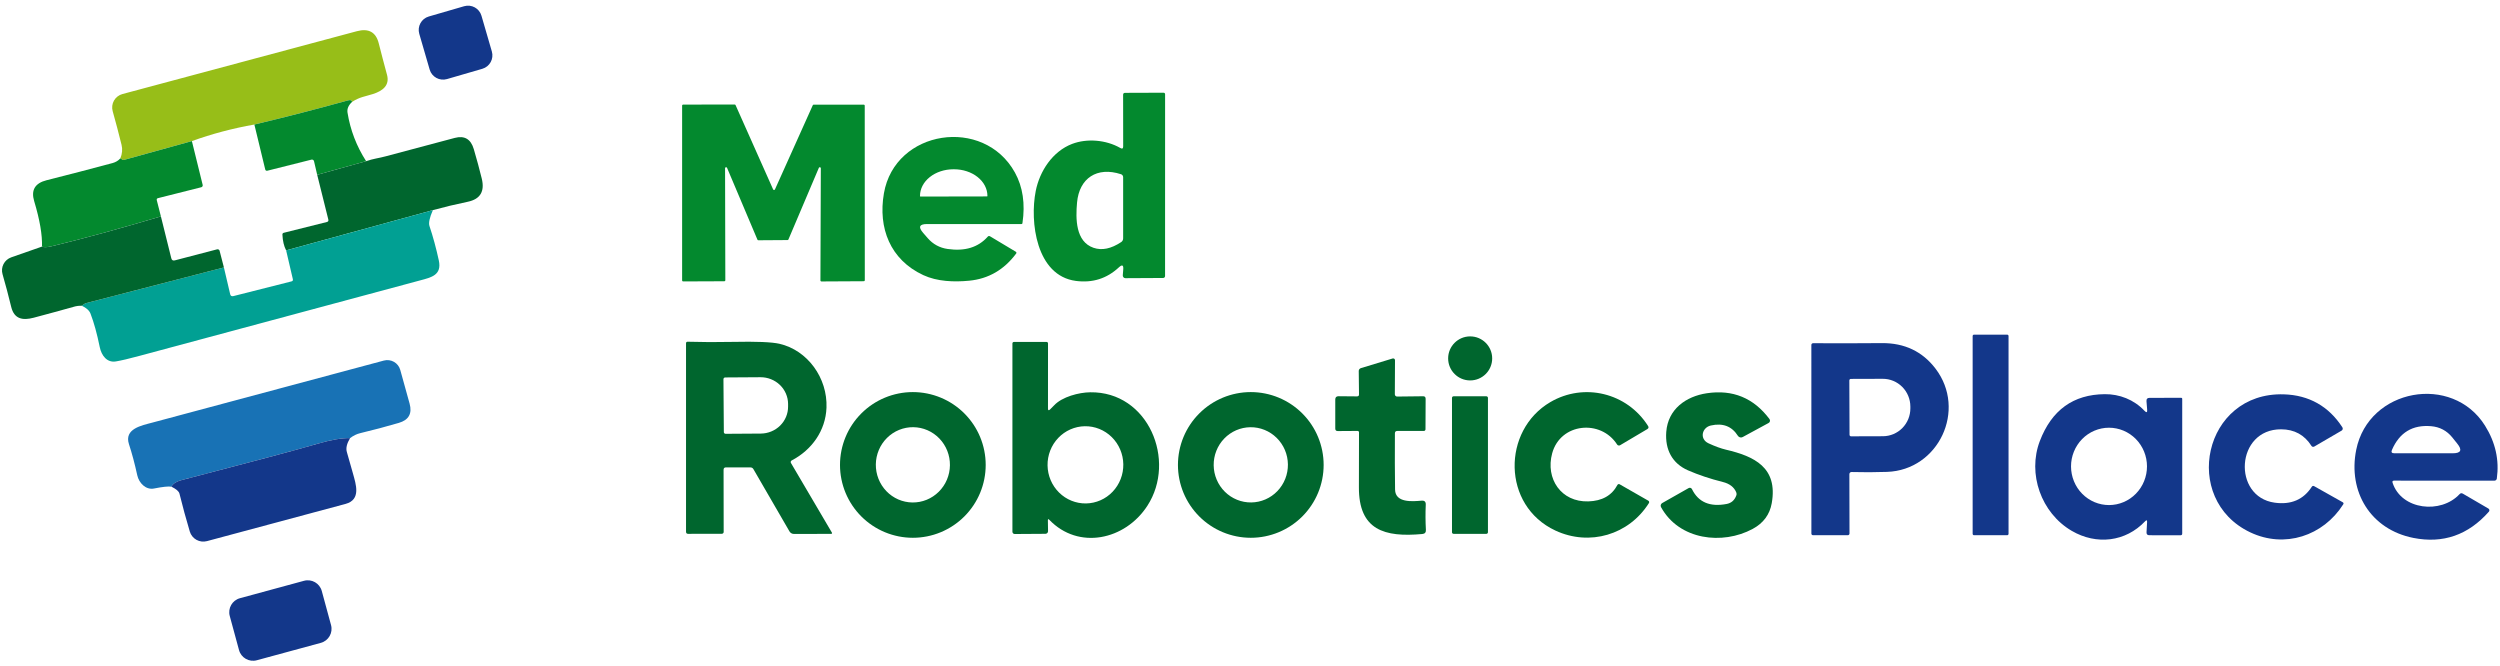 <svg width="755" height="201" viewBox="0 0 755 201" fill="none" xmlns="http://www.w3.org/2000/svg">
<path d="M339.2 44.21L339.18 28.63C339.18 28.243 339.377 28.047 339.77 28.04L351.41 28C351.469 28 351.528 28.012 351.582 28.034C351.637 28.057 351.687 28.09 351.728 28.132C351.77 28.174 351.803 28.223 351.826 28.278C351.848 28.332 351.86 28.391 351.86 28.45L351.85 83.37C351.85 83.524 351.789 83.671 351.68 83.78C351.571 83.889 351.424 83.95 351.27 83.95L339.88 84.01C339.77 84.012 339.661 83.99 339.56 83.947C339.459 83.903 339.368 83.838 339.293 83.756C339.217 83.674 339.16 83.577 339.123 83.471C339.086 83.365 339.072 83.252 339.08 83.14L339.22 81.39C339.333 80.03 338.89 79.817 337.89 80.75C334.263 84.13 329.943 85.493 324.93 84.84C312.89 83.27 310.96 66.91 312.79 57.69C313.98 51.67 317.88 45.71 323.78 43.46C328.24 41.76 334 42.2 338.35 44.7C338.917 45.027 339.2 44.863 339.2 44.21ZM330.23 74.83C332.77 75.71 335.563 75.133 338.61 73.1C338.789 72.98 338.936 72.817 339.037 72.625C339.138 72.433 339.191 72.218 339.19 72V53.49C339.187 53.297 339.124 53.11 339.011 52.954C338.899 52.798 338.741 52.682 338.56 52.62C331.29 50.24 325.94 53.81 325.27 61.14C324.82 66.08 324.82 72.96 330.23 74.83Z" fill="#03892E"/>
<path d="M247.3 50.67L238.11 72.31C238.087 72.365 238.048 72.413 237.998 72.446C237.948 72.48 237.89 72.499 237.83 72.5L229.03 72.56C228.968 72.561 228.908 72.543 228.856 72.509C228.804 72.475 228.764 72.427 228.74 72.37L219.57 50.69C219.544 50.621 219.495 50.563 219.43 50.528C219.366 50.492 219.291 50.48 219.219 50.495C219.147 50.509 219.082 50.549 219.037 50.607C218.991 50.664 218.967 50.736 218.97 50.81L219.05 84.63C219.05 84.712 219.017 84.791 218.959 84.849C218.901 84.907 218.822 84.94 218.74 84.94L206.31 84.99C206.228 84.99 206.149 84.957 206.091 84.899C206.033 84.841 206 84.762 206 84.68V31.9C206 31.818 206.033 31.739 206.091 31.681C206.149 31.622 206.228 31.59 206.31 31.59L221.86 31.56C221.919 31.56 221.977 31.577 222.026 31.609C222.076 31.641 222.115 31.686 222.14 31.74L233.48 57.2C233.505 57.253 233.545 57.297 233.594 57.329C233.644 57.36 233.701 57.377 233.76 57.377C233.819 57.377 233.876 57.36 233.926 57.329C233.975 57.297 234.015 57.253 234.04 57.2L245.46 31.78C245.485 31.726 245.524 31.681 245.574 31.649C245.623 31.617 245.681 31.6 245.74 31.6H260.84C260.922 31.6 261.001 31.633 261.059 31.691C261.117 31.749 261.15 31.828 261.15 31.91L261.17 84.62C261.17 84.702 261.137 84.781 261.079 84.839C261.021 84.897 260.942 84.93 260.86 84.93L248.08 85C247.998 85 247.919 84.967 247.861 84.909C247.803 84.851 247.77 84.772 247.77 84.69L247.89 50.8C247.889 50.73 247.865 50.662 247.821 50.608C247.777 50.553 247.715 50.515 247.647 50.5C247.578 50.485 247.507 50.494 247.444 50.524C247.381 50.555 247.33 50.606 247.3 50.67Z" fill="#03892E"/>
<path d="M278.78 70.32C279.3 70.92 279.756 71.447 280.15 71.9C281.756 73.747 283.77 74.843 286.19 75.19C291.39 75.943 295.423 74.707 298.29 71.48C298.496 71.247 298.733 71.21 299 71.37L306.78 76.03C306.824 76.057 306.862 76.092 306.892 76.134C306.922 76.176 306.943 76.224 306.953 76.274C306.963 76.324 306.963 76.375 306.952 76.424C306.941 76.474 306.92 76.52 306.89 76.56C303.243 81.467 298.52 84.203 292.72 84.77C288.16 85.22 283.04 85.04 278.82 83.08C268.82 78.42 265.14 68.85 266.94 58.4C270.25 39.13 297.09 35.07 306.51 52.11C308.896 56.437 309.653 61.533 308.78 67.4C308.753 67.58 308.65 67.67 308.47 67.67L279.99 67.66C277.643 67.66 277.24 68.547 278.78 70.32ZM277.97 59.36L298.07 59.32C298.104 59.32 298.137 59.306 298.162 59.282C298.186 59.258 298.2 59.224 298.2 59.19V59.14C298.198 58.084 297.934 57.039 297.425 56.064C296.916 55.09 296.17 54.205 295.231 53.46C294.293 52.715 293.179 52.125 291.953 51.724C290.728 51.322 289.415 51.117 288.09 51.12H287.91C285.234 51.126 282.67 51.978 280.782 53.49C278.894 55.001 277.835 57.048 277.84 59.18V59.23C277.84 59.264 277.853 59.297 277.878 59.322C277.902 59.346 277.935 59.36 277.97 59.36Z" fill="#03892E"/>
<path d="M606.16 101.06H596.16C595.928 101.06 595.74 101.248 595.74 101.48V161.22C595.74 161.452 595.928 161.64 596.16 161.64H606.16C606.392 161.64 606.58 161.452 606.58 161.22V101.48C606.58 101.248 606.392 101.06 606.16 101.06Z" fill="#13378A"/>
<path d="M443.99 114.89C447.663 114.89 450.64 111.913 450.64 108.24C450.64 104.567 447.663 101.59 443.99 101.59C440.317 101.59 437.34 104.567 437.34 108.24C437.34 111.913 440.317 114.89 443.99 114.89Z" fill="#00662E"/>
<path d="M218.52 141.89L218.55 160.65C218.55 160.796 218.492 160.936 218.389 161.039C218.286 161.142 218.146 161.2 218 161.2L207.81 161.22C207.39 161.22 207.18 161.01 207.18 160.59V103.63C207.18 103.572 207.192 103.514 207.214 103.461C207.236 103.407 207.269 103.359 207.31 103.319C207.351 103.278 207.4 103.247 207.453 103.227C207.507 103.206 207.563 103.197 207.62 103.2C211.98 103.333 216.58 103.35 221.42 103.25C228.4 103.103 233.054 103.293 235.38 103.82C243.87 105.76 249.95 114.13 249.6 123.13C249.33 130.07 245.17 135.88 239.08 139.06C239.015 139.095 238.957 139.143 238.91 139.201C238.863 139.258 238.828 139.324 238.808 139.394C238.787 139.464 238.781 139.537 238.79 139.608C238.799 139.68 238.823 139.749 238.86 139.81L251.24 160.86C251.264 160.897 251.277 160.939 251.278 160.983C251.28 161.027 251.269 161.07 251.247 161.109C251.226 161.147 251.194 161.178 251.156 161.2C251.117 161.221 251.074 161.231 251.03 161.23L239.76 161.25C239.489 161.25 239.223 161.179 238.987 161.044C238.752 160.909 238.557 160.714 238.42 160.48L227.52 141.66C227.435 141.508 227.31 141.382 227.159 141.294C227.008 141.206 226.836 141.16 226.66 141.16L219.26 141.15C218.767 141.143 218.52 141.39 218.52 141.89ZM218.48 114.52L218.6 130.5C218.603 130.636 218.659 130.766 218.756 130.861C218.853 130.957 218.984 131.01 219.12 131.01L229.76 130.94C231.961 130.924 234.066 130.055 235.611 128.525C237.156 126.994 238.016 124.928 238 122.78V121.96C237.993 120.896 237.77 119.844 237.346 118.864C236.922 117.885 236.304 116.996 235.527 116.249C234.751 115.503 233.831 114.913 232.821 114.513C231.811 114.113 230.73 113.912 229.64 113.92L219 113.99C218.931 113.99 218.863 114.004 218.799 114.03C218.735 114.057 218.677 114.096 218.629 114.146C218.58 114.195 218.542 114.254 218.517 114.318C218.491 114.382 218.479 114.451 218.48 114.52Z" fill="#00662E"/>
<path d="M316.46 157.17L316.51 160.41C316.511 160.514 316.492 160.617 316.454 160.713C316.415 160.809 316.358 160.897 316.286 160.972C316.213 161.046 316.127 161.105 316.032 161.146C315.936 161.187 315.834 161.209 315.73 161.21L306.44 161.27C306.257 161.27 306.082 161.198 305.952 161.071C305.823 160.943 305.75 160.77 305.75 160.59V103.71C305.75 103.593 305.796 103.481 305.879 103.399C305.961 103.316 306.073 103.27 306.19 103.27L316.05 103.26C316.169 103.26 316.284 103.306 316.368 103.389C316.453 103.471 316.5 103.583 316.5 103.7L316.49 123.39C316.49 123.95 316.697 124.04 317.11 123.66C317.517 123.287 317.907 122.893 318.28 122.48C320.74 119.8 325.89 118.51 329.24 118.47C346.82 118.21 355.37 139.07 346.51 152.74C339.79 163.11 325.71 166.16 316.9 156.99C316.593 156.67 316.447 156.73 316.46 157.17ZM327.983 152.039C329.485 152.015 330.968 151.69 332.347 151.082C333.725 150.475 334.973 149.596 336.018 148.497C337.063 147.398 337.885 146.099 338.438 144.676C338.991 143.252 339.263 141.731 339.239 140.2C339.19 137.108 337.938 134.162 335.759 132.009C333.579 129.856 330.651 128.674 327.617 128.721C326.115 128.745 324.632 129.07 323.253 129.678C321.875 130.285 320.627 131.164 319.582 132.263C318.537 133.362 317.715 134.661 317.162 136.084C316.609 137.508 316.337 139.029 316.361 140.56C316.41 143.652 317.662 146.598 319.841 148.751C322.021 150.904 324.949 152.086 327.983 152.039Z" fill="#00662E"/>
<path d="M558.51 143.19L558.55 161.12C558.55 161.258 558.495 161.39 558.397 161.488C558.3 161.585 558.168 161.64 558.03 161.64L547.51 161.63C547.385 161.63 547.266 161.58 547.177 161.492C547.089 161.404 547.04 161.285 547.04 161.16L547.03 104.16C547.03 104.093 547.043 104.027 547.069 103.965C547.094 103.903 547.132 103.847 547.179 103.799C547.227 103.752 547.283 103.714 547.345 103.689C547.406 103.663 547.473 103.65 547.54 103.65C554.266 103.69 561.196 103.68 568.33 103.62C575.163 103.567 580.56 106.133 584.52 111.32C594.04 123.79 585.45 141.97 569.89 142.51C566.27 142.637 562.696 142.65 559.17 142.55C559.084 142.547 558.999 142.562 558.919 142.593C558.839 142.624 558.766 142.67 558.704 142.73C558.643 142.79 558.594 142.861 558.56 142.94C558.527 143.019 558.51 143.104 558.51 143.19ZM558.5 114.88L558.56 131.32C558.56 131.439 558.607 131.554 558.692 131.638C558.776 131.723 558.89 131.77 559.01 131.77L568.65 131.74C569.741 131.736 570.821 131.515 571.828 131.089C572.834 130.663 573.748 130.041 574.517 129.259C575.286 128.476 575.895 127.548 576.309 126.527C576.723 125.506 576.934 124.413 576.93 123.31V122.77C576.922 120.542 576.039 118.409 574.475 116.839C572.911 115.269 570.794 114.392 568.59 114.4L558.95 114.43C558.83 114.43 558.716 114.477 558.632 114.562C558.547 114.646 558.5 114.761 558.5 114.88Z" fill="#13378A"/>
<path d="M421.26 130.86C421.22 137.16 421.237 142.823 421.31 147.85C421.37 151.92 426.58 151.44 429.31 151.2C430.197 151.12 430.62 151.523 430.58 152.41C430.467 154.91 430.48 157.447 430.62 160.02C430.667 160.787 430.307 161.203 429.54 161.27C418.14 162.32 410.3 160.1 410.39 147.08C410.423 141.673 410.433 136.17 410.42 130.57C410.42 130.456 410.375 130.346 410.294 130.266C410.213 130.185 410.104 130.14 409.99 130.14L404.02 130.18C403.507 130.187 403.25 129.933 403.25 129.42V120.65C403.25 119.983 403.583 119.653 404.25 119.66L409.8 119.71C410.22 119.717 410.427 119.513 410.42 119.1L410.34 112.05C410.337 111.857 410.397 111.668 410.513 111.511C410.628 111.355 410.792 111.238 410.98 111.18L420.58 108.26C420.662 108.235 420.75 108.229 420.835 108.244C420.92 108.259 421 108.294 421.069 108.345C421.138 108.397 421.194 108.464 421.233 108.541C421.271 108.618 421.291 108.704 421.29 108.79L421.24 119.08C421.24 119.17 421.258 119.259 421.293 119.342C421.327 119.426 421.378 119.501 421.443 119.564C421.507 119.628 421.583 119.677 421.667 119.711C421.75 119.745 421.84 119.761 421.93 119.76L429.78 119.67C430.287 119.663 430.54 119.917 430.54 120.43L430.5 129.65C430.5 129.782 430.447 129.91 430.354 130.003C430.26 130.097 430.133 130.15 430 130.15H421.98C421.507 130.15 421.267 130.387 421.26 130.86Z" fill="#00662E"/>
<path d="M297.68 140.41C297.68 143.299 297.111 146.16 296.006 148.829C294.9 151.498 293.279 153.923 291.237 155.966C289.194 158.009 286.768 159.63 284.099 160.735C281.43 161.841 278.569 162.41 275.68 162.41C269.845 162.41 264.25 160.092 260.124 155.966C255.998 151.84 253.68 146.245 253.68 140.41C253.68 134.575 255.998 128.979 260.124 124.854C264.25 120.728 269.845 118.41 275.68 118.41C278.569 118.41 281.43 118.979 284.099 120.085C286.768 121.19 289.194 122.811 291.237 124.854C293.279 126.896 294.9 129.322 296.006 131.991C297.111 134.66 297.68 137.521 297.68 140.41ZM275.551 151.749C277.021 151.767 278.479 151.491 279.844 150.936C281.208 150.381 282.452 149.559 283.504 148.516C284.556 147.473 285.395 146.23 285.975 144.857C286.554 143.484 286.861 142.01 286.879 140.517C286.898 139.024 286.626 137.542 286.081 136.155C285.535 134.769 284.726 133.506 283.7 132.437C282.674 131.369 281.451 130.516 280.1 129.928C278.75 129.34 277.298 129.029 275.829 129.011C274.36 128.993 272.901 129.269 271.537 129.824C270.172 130.379 268.928 131.201 267.876 132.244C266.824 133.287 265.985 134.53 265.406 135.903C264.827 137.275 264.519 138.75 264.501 140.243C264.483 141.736 264.754 143.218 265.3 144.604C265.845 145.991 266.654 147.254 267.68 148.322C268.706 149.391 269.929 150.243 271.28 150.831C272.63 151.419 274.082 151.731 275.551 151.749Z" fill="#00662E"/>
<path d="M399.74 140.41C399.74 146.245 397.422 151.84 393.297 155.966C389.171 160.092 383.575 162.41 377.74 162.41C371.905 162.41 366.31 160.092 362.184 155.966C358.058 151.84 355.74 146.245 355.74 140.41C355.74 134.575 358.058 128.979 362.184 124.854C366.31 120.728 371.905 118.41 377.74 118.41C383.575 118.41 389.171 120.728 393.297 124.854C397.422 128.979 399.74 134.575 399.74 140.41ZM377.879 151.739C379.351 151.721 380.805 151.409 382.158 150.822C383.511 150.235 384.737 149.383 385.765 148.315C386.792 147.248 387.603 145.985 388.149 144.6C388.696 143.215 388.968 141.735 388.949 140.243C388.931 138.751 388.623 137.278 388.043 135.906C387.463 134.535 386.622 133.293 385.568 132.251C384.514 131.209 383.269 130.387 381.902 129.833C380.535 129.279 379.073 129.003 377.601 129.021C376.129 129.039 374.675 129.35 373.322 129.938C371.969 130.525 370.744 131.377 369.716 132.445C368.688 133.512 367.878 134.774 367.331 136.159C366.785 137.545 366.513 139.025 366.531 140.517C366.549 142.009 366.857 143.482 367.437 144.853C368.018 146.225 368.859 147.467 369.912 148.509C370.966 149.551 372.212 150.373 373.579 150.927C374.946 151.481 376.407 151.757 377.879 151.739Z" fill="#00662E"/>
<path d="M469.74 160.23C453.55 152.69 453.6 129.98 468.21 121.43C478.37 115.48 491.37 118.61 497.71 128.64C497.963 129.04 497.883 129.36 497.47 129.6L489.27 134.46C489.122 134.547 488.946 134.574 488.778 134.535C488.611 134.496 488.464 134.394 488.37 134.25C483.45 126.55 471.24 127.7 468.75 136.92C466.68 144.58 471.47 151.67 479.67 151.42C483.843 151.3 486.777 149.64 488.47 146.44C488.5 146.384 488.542 146.334 488.592 146.294C488.641 146.253 488.699 146.224 488.76 146.206C488.822 146.188 488.886 146.183 488.95 146.191C489.013 146.198 489.075 146.218 489.13 146.25L497.79 151.21C497.85 151.245 497.903 151.292 497.945 151.348C497.987 151.404 498.017 151.467 498.034 151.535C498.051 151.602 498.054 151.671 498.043 151.739C498.032 151.807 498.007 151.872 497.97 151.93C491.93 161.54 480.05 165.03 469.74 160.23Z" fill="#00662E"/>
<path d="M524.34 148.67C523.68 147.103 522.33 146.067 520.29 145.56C516.457 144.6 512.95 143.427 509.77 142.04C505 139.95 502.81 135.77 503.21 130.44C503.73 123.56 509.14 119.71 515.46 118.76C523.3 117.587 529.607 120.183 534.38 126.55C534.449 126.644 534.498 126.751 534.522 126.864C534.546 126.978 534.546 127.095 534.522 127.208C534.497 127.321 534.448 127.427 534.379 127.519C534.31 127.61 534.221 127.686 534.12 127.74L526.29 131.99C526.047 132.123 525.762 132.158 525.492 132.088C525.223 132.017 524.99 131.846 524.84 131.61C523.013 128.723 520.293 127.687 516.68 128.5C513.96 129.11 513.18 132.6 515.97 133.88C517.977 134.807 519.73 135.447 521.23 135.8C529.78 137.8 536.97 141.16 535.07 151.95C534.463 155.397 532.543 157.99 529.31 159.73C520.24 164.64 507.1 163.14 501.63 153.15C501.518 152.941 501.492 152.697 501.557 152.469C501.623 152.241 501.774 152.048 501.98 151.93L509.97 147.4C510.054 147.351 510.148 147.32 510.245 147.309C510.342 147.298 510.441 147.307 510.535 147.336C510.628 147.365 510.715 147.414 510.79 147.478C510.865 147.542 510.926 147.621 510.97 147.71C512.897 151.663 516.387 153.16 521.44 152.2C522.873 151.927 523.85 151.063 524.37 149.61C524.483 149.297 524.473 148.983 524.34 148.67Z" fill="#00662E"/>
<path d="M647.62 124.05C648.247 124.71 648.52 124.587 648.44 123.68L648.24 121.2C648.18 120.5 648.5 120.15 649.2 120.15L658.76 120.14C658.831 120.14 658.9 120.168 658.951 120.219C659.001 120.27 659.03 120.338 659.03 120.41V161.13C659.03 161.477 658.86 161.65 658.52 161.65L649.1 161.64C648.507 161.64 648.223 161.343 648.25 160.75L648.42 157.68C648.453 157.053 648.257 156.967 647.83 157.42C641.94 163.66 633.14 164.67 625.67 160.32C616.42 154.93 612.25 143.07 616.03 133.19C619.603 123.837 626.14 119.12 635.64 119.04C640.06 119 644.43 120.66 647.62 124.05ZM636.94 152.53C638.447 152.527 639.938 152.223 641.328 151.633C642.719 151.044 643.982 150.181 645.045 149.095C646.108 148.008 646.951 146.719 647.525 145.301C648.099 143.883 648.393 142.364 648.39 140.83C648.387 139.296 648.088 137.778 647.509 136.362C646.93 134.946 646.083 133.66 645.016 132.577C643.949 131.494 642.683 130.636 641.29 130.051C639.898 129.467 638.406 129.167 636.899 129.17C635.393 129.173 633.902 129.477 632.512 130.067C631.121 130.656 629.858 131.519 628.795 132.605C627.732 133.692 626.889 134.981 626.315 136.399C625.741 137.817 625.447 139.336 625.45 140.87C625.453 142.404 625.752 143.922 626.331 145.338C626.91 146.754 627.757 148.04 628.824 149.123C629.891 150.206 631.157 151.064 632.549 151.649C633.942 152.233 635.434 152.533 636.94 152.53Z" fill="#13378A"/>
<path d="M686.97 151.81C691.923 152.49 695.66 150.88 698.18 146.98C698.246 146.87 698.352 146.791 698.478 146.759C698.603 146.728 698.736 146.746 698.85 146.81L707.47 151.66C707.77 151.827 707.827 152.053 707.64 152.34C701.6 161.83 689.99 165.72 679.56 160.76C658.6 150.8 665.41 118.34 689.73 119.09C697.32 119.32 703.3 122.71 707.4 129.06C707.451 129.139 707.486 129.228 707.502 129.321C707.518 129.415 707.514 129.511 707.492 129.603C707.47 129.696 707.429 129.783 707.372 129.86C707.314 129.937 707.242 130.001 707.16 130.05L698.91 134.86C698.768 134.945 698.598 134.971 698.437 134.931C698.276 134.892 698.137 134.791 698.05 134.65C695.95 131.337 692.9 129.67 688.9 129.65C675.16 129.59 674.1 150.05 686.97 151.81Z" fill="#13378A"/>
<path d="M722.56 145.8C725.24 154.04 737.16 155.31 742.79 149.23C743.077 148.923 743.403 148.873 743.77 149.08L751.49 153.58C751.57 153.626 751.638 153.69 751.69 153.766C751.742 153.842 751.777 153.928 751.791 154.019C751.805 154.11 751.799 154.203 751.773 154.292C751.747 154.38 751.702 154.461 751.64 154.53C745.4 161.59 737.8 164.23 728.84 162.45C715.96 159.9 709.02 148.55 711.58 135.83C715.32 117.26 740.64 112.78 750.49 128.57C753.637 133.617 754.82 138.937 754.04 144.53C754.016 144.707 753.927 144.87 753.789 144.987C753.651 145.105 753.474 145.17 753.29 145.17L723.03 145.15C722.57 145.15 722.413 145.367 722.56 145.8ZM722.37 135.87C722.077 136.543 722.297 136.88 723.03 136.88L740.73 136.89C743.197 136.89 743.66 135.93 742.12 134.01C741.8 133.61 741.293 132.977 740.6 132.11C738.947 130.063 736.81 128.93 734.19 128.71C728.583 128.237 724.643 130.623 722.37 135.87Z" fill="#13378A"/>
<path d="M448.88 119.68H438.98C438.715 119.68 438.5 119.895 438.5 120.16V160.74C438.5 161.005 438.715 161.22 438.98 161.22H448.88C449.145 161.22 449.36 161.005 449.36 160.74V120.16C449.36 119.895 449.145 119.68 448.88 119.68Z" fill="#00662E"/>
<path d="M140.174 1.879L129.495 4.982C127.257 5.632 125.97 7.974 126.62 10.212L129.756 21.005C130.406 23.243 132.748 24.531 134.986 23.88L145.664 20.778C147.902 20.128 149.19 17.786 148.539 15.548L145.404 4.755C144.753 2.516 142.412 1.229 140.174 1.879Z" fill="#13378A"/>
<path d="M106.32 30.78C106.267 30.26 105.833 30.113 105.02 30.34C95.78 32.907 86.38 35.33 76.82 37.61C70.32 38.75 64.03 40.417 57.95 42.61L37.49 48.28C37.21 48.353 36.967 48.29 36.76 48.09C36.607 47.937 36.467 47.85 36.34 47.83C36.913 46.45 37.037 45.09 36.71 43.75C35.803 40.077 34.91 36.687 34.03 33.58C33.88 33.046 33.838 32.488 33.905 31.938C33.973 31.387 34.149 30.856 34.423 30.374C34.697 29.892 35.065 29.47 35.504 29.131C35.943 28.792 36.444 28.544 36.98 28.4C60.74 22.013 84.33 15.69 107.75 9.43C111.323 8.47 113.537 9.697 114.39 13.11C115.163 16.177 115.993 19.34 116.88 22.6C117.74 25.78 115.57 27.45 112.68 28.38C110.17 29.18 108.63 29.27 106.32 30.78Z" fill="#97BE18"/>
<path d="M106.32 30.78C105.226 31.8 104.77 32.877 104.95 34.01C105.79 39.257 107.663 44.143 110.57 48.67L95.79 52.79L94.83 48.67C94.81 48.589 94.774 48.513 94.725 48.446C94.675 48.378 94.613 48.322 94.541 48.279C94.469 48.236 94.39 48.208 94.307 48.196C94.225 48.184 94.141 48.189 94.06 48.21L80.77 51.55C80.403 51.637 80.177 51.5 80.09 51.14L76.82 37.61C86.38 35.33 95.78 32.907 105.02 30.34C105.833 30.113 106.266 30.26 106.32 30.78Z" fill="#03892E"/>
<path d="M130.73 63.46L86.41 75.61C85.75 74.35 85.377 72.767 85.29 70.86C85.277 70.56 85.417 70.373 85.71 70.3L98.73 67.04C99.11 66.94 99.253 66.7 99.16 66.32L95.79 52.79L110.57 48.67C111.663 48.31 112.64 48.047 113.5 47.88C114.567 47.673 115.583 47.443 116.55 47.19C123.483 45.337 130.413 43.49 137.34 41.65C140.28 40.87 142.197 42.003 143.09 45.05C144.003 48.163 144.803 51.12 145.49 53.92C146.443 57.807 145.04 60.143 141.28 60.93C137.587 61.697 134.07 62.54 130.73 63.46Z" fill="#00662E"/>
<path d="M57.95 42.61L61.21 55.85C61.246 55.998 61.221 56.155 61.14 56.286C61.06 56.417 60.93 56.512 60.78 56.55L47.72 59.84C47.387 59.92 47.264 60.13 47.35 60.47L48.59 65.35C35.977 69.11 24.947 72.123 15.5 74.39C14.18 74.71 13.24 74.737 12.68 74.47C12.8 70.95 12.014 66.373 10.32 60.74C9.32 57.413 10.57 55.31 14.07 54.43C20.73 52.75 27.377 51.02 34.01 49.24C34.937 48.987 35.714 48.517 36.34 47.83C36.467 47.85 36.607 47.937 36.76 48.09C36.967 48.29 37.21 48.353 37.49 48.28L57.95 42.61Z" fill="#03892E"/>
<path d="M130.73 63.46C129.73 65.727 129.387 67.327 129.7 68.26C130.78 71.487 131.72 74.947 132.52 78.64C133.49 83.08 130.24 83.78 126.99 84.65C98.47 92.31 70.147 99.927 42.02 107.5C38.913 108.34 36.574 108.89 35 109.15C32.3 109.61 30.64 107.35 30.12 104.81C29.307 100.797 28.38 97.437 27.34 94.73C26.974 93.777 26.087 92.977 24.68 92.33L25.58 91.72C25.686 91.647 25.801 91.593 25.92 91.56L67.62 80.77L69.51 88.84C69.637 89.36 69.96 89.553 70.48 89.42L88.03 84.98C88.39 84.893 88.527 84.67 88.44 84.31L86.41 75.61L130.73 63.46Z" fill="#01A093"/>
<path d="M48.59 65.35L51.73 77.99C51.87 78.57 52.23 78.783 52.81 78.63L65.56 75.3C65.639 75.279 65.722 75.273 65.804 75.284C65.886 75.294 65.964 75.321 66.035 75.362C66.106 75.403 66.167 75.458 66.216 75.522C66.265 75.587 66.3 75.661 66.32 75.74L67.62 80.77L25.92 91.56C25.801 91.593 25.686 91.647 25.58 91.72L24.68 92.33C23.866 92.323 23.223 92.387 22.75 92.52C18.596 93.687 14.406 94.83 10.18 95.95C6.84 96.83 4.29 96.37 3.39 92.7C2.537 89.187 1.663 85.893 0.77 82.82C0.47 81.798 0.574 80.699 1.061 79.75C1.549 78.801 2.382 78.075 3.39 77.72L12.68 74.47C13.24 74.737 14.18 74.71 15.5 74.39C24.947 72.123 35.977 69.11 48.59 65.35Z" fill="#00662E"/>
<path d="M105.72 132.31C103.234 132.263 100 132.82 96.02 133.98C89.667 135.833 75.913 139.51 54.76 145.01C53.247 145.403 52.243 146.06 51.75 146.98C50.897 146.827 49.15 147.01 46.51 147.53C44.07 148.02 41.97 145.9 41.45 143.52C40.703 140.08 39.87 136.957 38.95 134.15C37.41 129.46 42.86 128.48 45.96 127.64C69.314 121.393 92.637 115.143 115.93 108.89C116.962 108.614 118.061 108.756 118.988 109.286C119.915 109.816 120.595 110.691 120.88 111.72L123.7 121.89C124.527 124.89 123.447 126.83 120.46 127.71C116.674 128.823 112.774 129.86 108.76 130.82C107.727 131.067 106.714 131.563 105.72 132.31Z" fill="#1872B5"/>
<path d="M105.72 132.31C104.733 133.963 104.41 135.363 104.75 136.51C105.37 138.623 105.983 140.78 106.59 142.98C107.47 146.2 109.13 150.9 104.36 152.18C90.2 155.98 76.247 159.727 62.5 163.42C61.429 163.706 60.288 163.565 59.321 163.025C58.354 162.485 57.636 161.59 57.32 160.53C56.18 156.717 55.14 152.9 54.2 149.08C54.027 148.373 53.21 147.673 51.75 146.98C52.243 146.06 53.247 145.403 54.76 145.01C75.913 139.51 89.667 135.833 96.02 133.98C100 132.82 103.233 132.263 105.72 132.31Z" fill="#13378A"/>
<path d="M91.803 175.403L72.465 180.657C70.13 181.291 68.752 183.698 69.386 186.032L72.181 196.319C72.815 198.653 75.222 200.032 77.556 199.397L96.895 194.143C99.23 193.509 100.608 191.102 99.974 188.768L97.179 178.481C96.544 176.147 94.138 174.768 91.803 175.403Z" fill="#13378A"/>
</svg>
